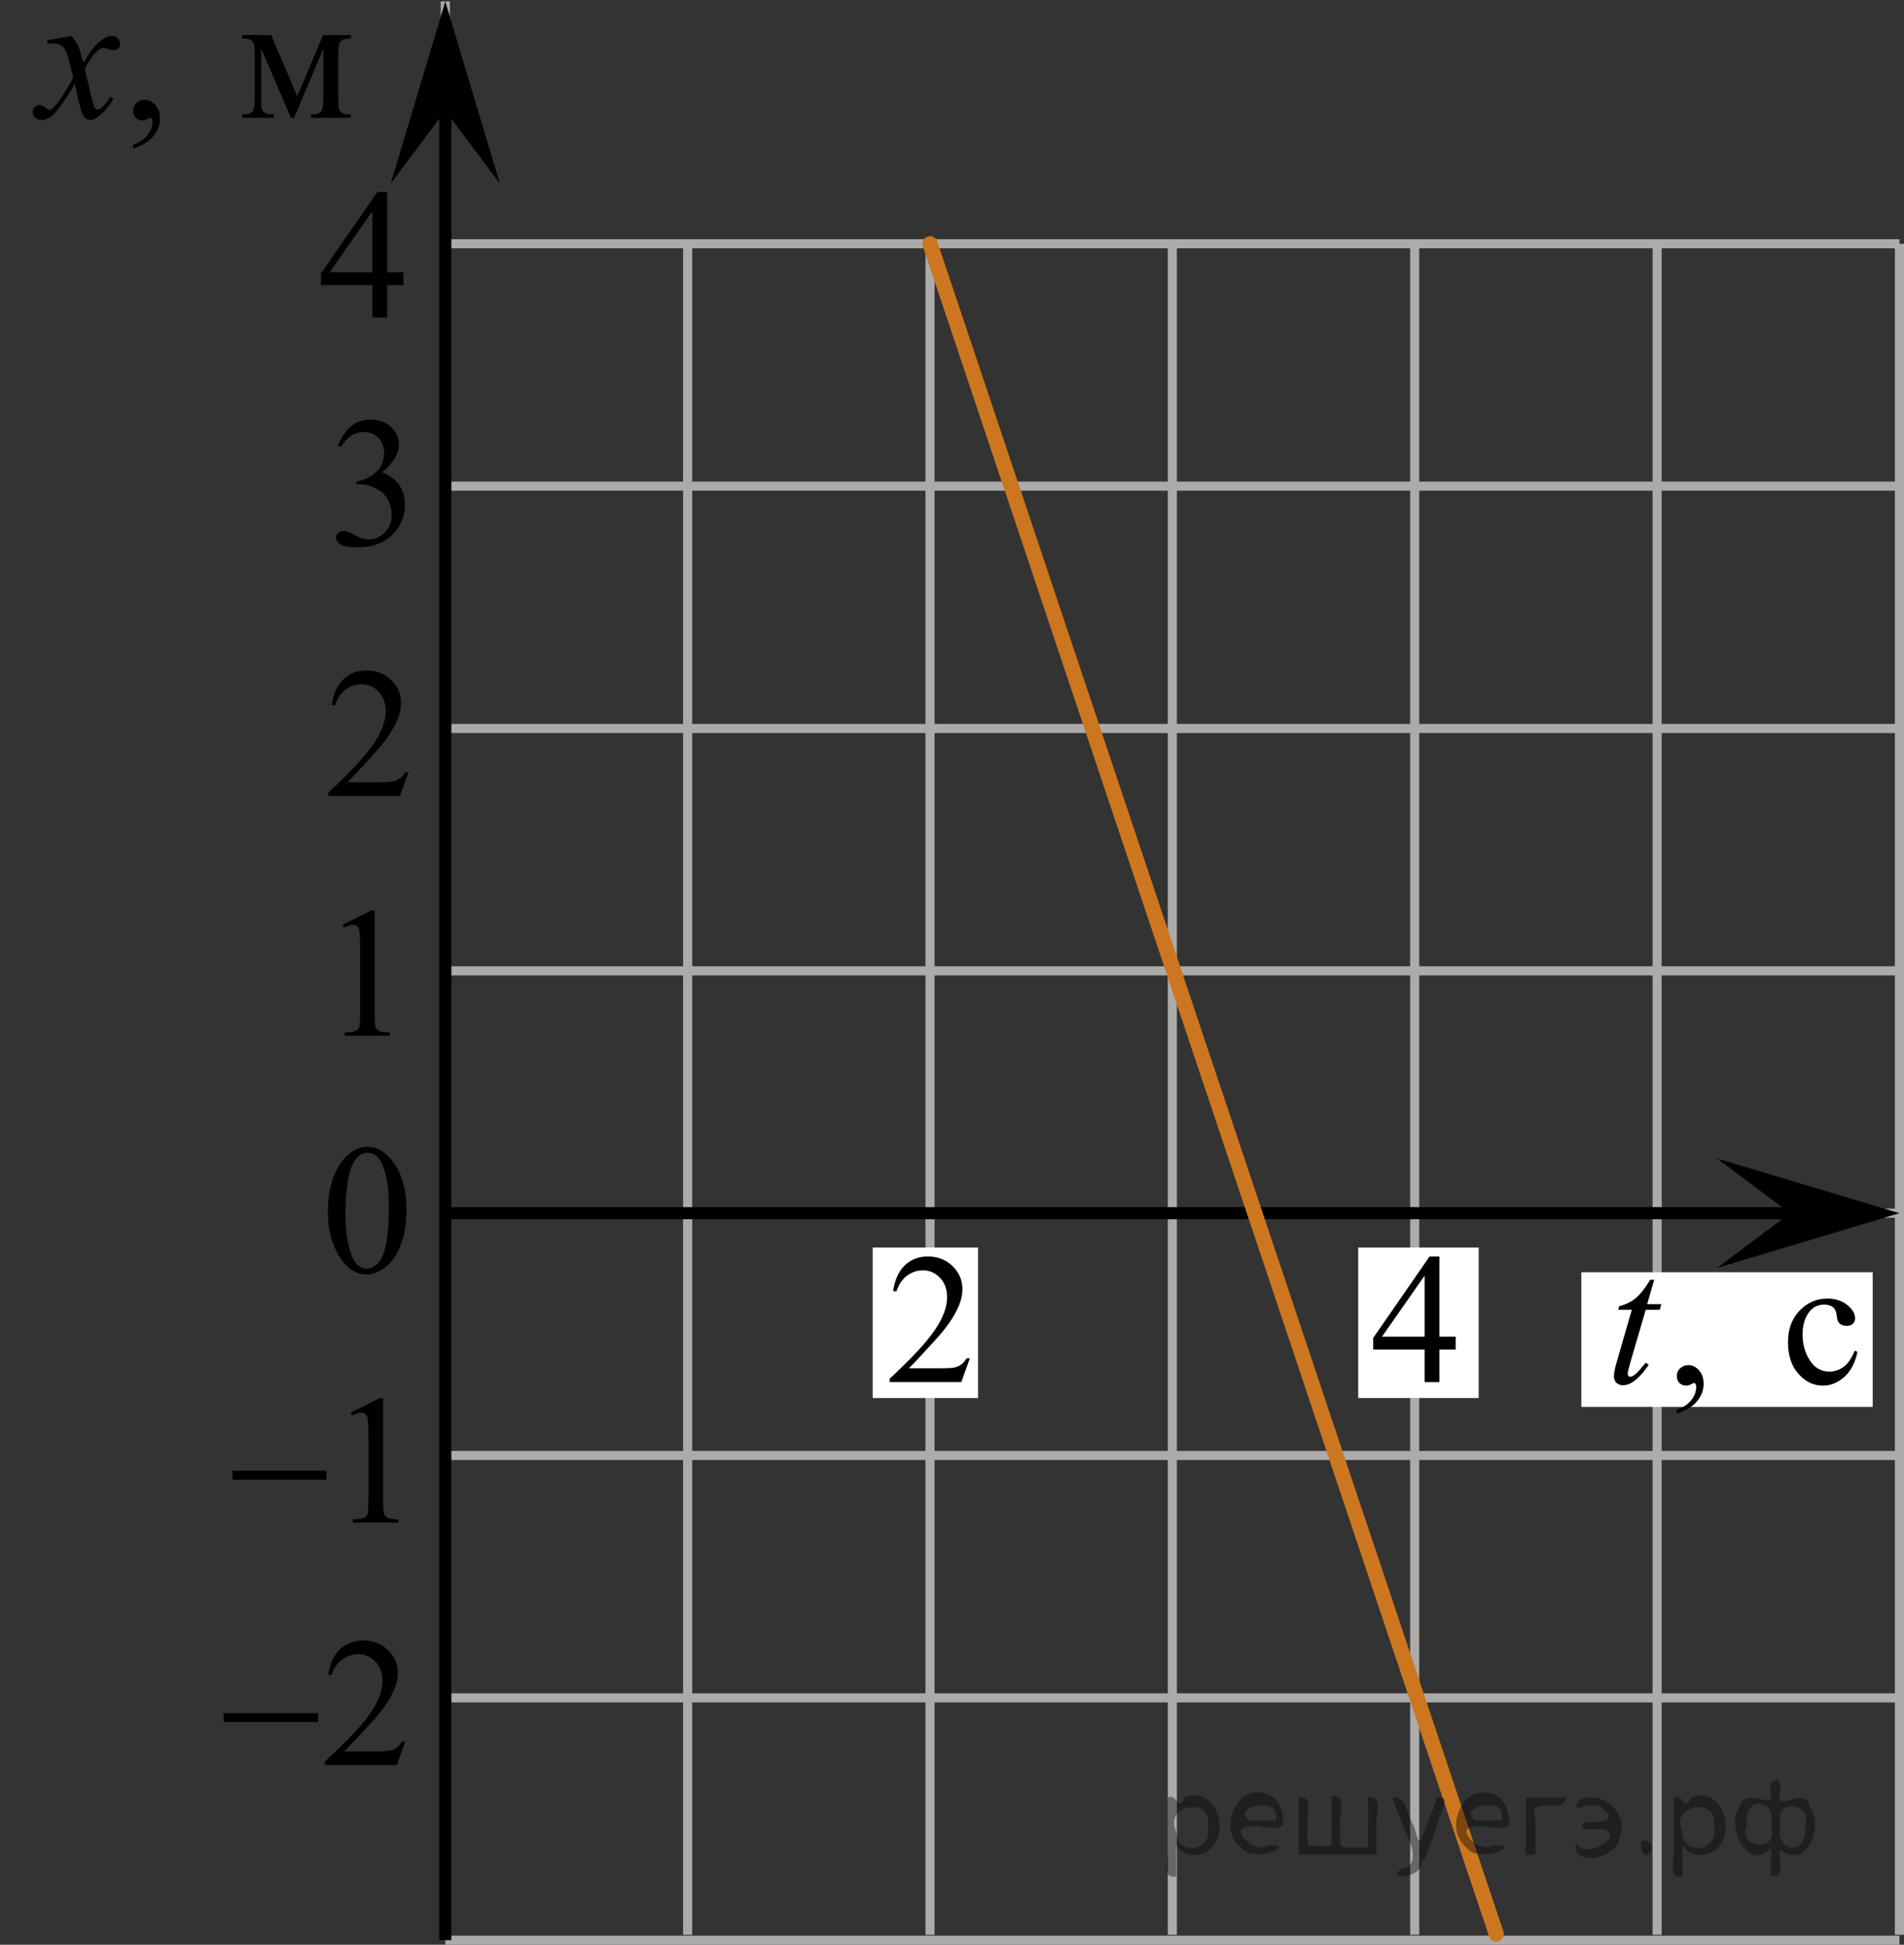 <?xml version="1.0" encoding="utf-8"?>
<!-- Generator: Adobe Illustrator 27.2.0, SVG Export Plug-In . SVG Version: 6.00 Build 0)  -->
<svg version="1.1" id="Слой_1" xmlns="http://www.w3.org/2000/svg" xmlns:xlink="http://www.w3.org/1999/xlink" x="0px" y="0px"
	 width="156.857px" height="160.226px" viewBox="0 0 156.857 160.226" enable-background="new 0 0 156.857 160.226"
	 xml:space="preserve">
<rect x="0" y="0" width="156.857" height="160.226" fill="#333333" stroke="none"/>
<line fill="none" stroke="#ADAAAA" stroke-width="0.75" stroke-miterlimit="10" x1="36.684" y1="20.084" x2="156.482" y2="20.084"/>
<line fill="none" stroke="#ADAAAA" stroke-width="0.75" stroke-miterlimit="10" x1="36.684" y1="40.053" x2="156.482" y2="40.053"/>
<line fill="none" stroke="#ADAAAA" stroke-width="0.75" stroke-miterlimit="10" x1="36.684" y1="60.017" x2="156.482" y2="60.017"/>
<line fill="none" stroke="#ADAAAA" stroke-width="0.75" stroke-miterlimit="10" x1="36.684" y1="79.984" x2="156.482" y2="79.984"/>
<line fill="none" stroke="#ADAAAA" stroke-width="0.75" stroke-miterlimit="10" x1="36.684" y1="99.953" x2="156.482" y2="99.953"/>
<line fill="none" stroke="#ADAAAA" stroke-width="0.75" stroke-miterlimit="10" x1="36.684" y1="119.916" x2="156.482" y2="119.916"/>
<line fill="none" stroke="#ADAAAA" stroke-width="0.75" stroke-miterlimit="10" x1="36.684" y1="139.886" x2="156.482" y2="139.886"/>
<line fill="none" stroke="#ADAAAA" stroke-width="0.75" stroke-miterlimit="10" x1="36.684" y1="159.851" x2="156.482" y2="159.851"/>
<line fill="none" stroke="#ADAAAA" stroke-width="0.75" stroke-miterlimit="10" x1="36.684" y1="159.404" x2="36.684" y2="0.118"/>
<line fill="none" stroke="#ADAAAA" stroke-width="0.75" stroke-miterlimit="10" x1="56.65" y1="159.404" x2="56.65" y2="20.084"/>
<line fill="none" stroke="#ADAAAA" stroke-width="0.75" stroke-miterlimit="10" x1="76.618" y1="159.404" x2="76.618" y2="20.084"/>
<line fill="none" stroke="#ADAAAA" stroke-width="0.75" stroke-miterlimit="10" x1="96.581" y1="159.404" x2="96.581" y2="20.084"/>
<line fill="none" stroke="#ADAAAA" stroke-width="0.75" stroke-miterlimit="10" x1="116.547" y1="159.404" x2="116.547" y2="20.084"/>
<line fill="none" stroke="#ADAAAA" stroke-width="0.75" stroke-miterlimit="10" x1="136.517" y1="159.404" x2="136.517" y2="20.084"/>
<line fill="none" stroke="#ADAAAA" stroke-width="0.75" stroke-miterlimit="10" x1="156.482" y1="159.404" x2="156.482" y2="20.084"/>
<line fill="none" stroke="#000000" stroke-miterlimit="10" x1="36.684" y1="159.851" x2="36.684" y2="6.23"/>
<line fill="none" stroke="#000000" stroke-miterlimit="10" x1="150.49" y1="99.953" x2="36.684" y2="99.953"/>
<polygon points="36.684,9.124 32.184,15.13 36.684,0.118 41.184,15.13 "/>
<polygon points="147.476,99.953 141.47,95.453 156.482,99.953 141.47,104.453 "/>
<g>
	<g>
		<defs>
			<rect id="SVGID_1_" width="31.809" height="15.249"/>
		</defs>
		<clipPath id="SVGID_00000116933264851020224060000005363325100119594651_">
			<use xlink:href="#SVGID_1_"  overflow="visible"/>
		</clipPath>
		<g clip-path="url(#SVGID_00000116933264851020224060000005363325100119594651_)">
			<path d="M10.964,12.25V11.922c0.51-0.169,0.905-0.431,1.185-0.786s0.419-0.731,0.419-1.128
				c0-0.094-0.022-0.174-0.066-0.238c-0.035-0.045-0.07-0.067-0.104-0.067c-0.055,0-0.174,0.049-0.357,0.149
				c-0.089,0.044-0.183,0.067-0.282,0.067c-0.243,0-0.435-0.072-0.579-0.216c-0.144-0.144-0.216-0.343-0.216-0.596
				c0-0.243,0.093-0.452,0.279-0.625s0.412-0.261,0.68-0.261c0.327,0,0.618,0.143,0.873,0.428
				c0.255,0.286,0.383,0.664,0.383,1.135c0,0.511-0.177,0.987-0.531,1.426
				C12.293,11.65,11.732,11.996,10.964,12.25z"/>
		</g>
	</g>
	<g>
		<defs>
			<rect id="SVGID_00000022532443186865643270000010207094283286650256_" width="31.809" height="15.249"/>
		</defs>
		<clipPath id="SVGID_00000161601147939827536850000014660601037711872901_">
			<use xlink:href="#SVGID_00000022532443186865643270000010207094283286650256_"  overflow="visible"/>
		</clipPath>
		<g clip-path="url(#SVGID_00000161601147939827536850000014660601037711872901_)">
			<path d="M24.486,7.931l2.124-5.04h2.295V3.173c-0.336,0-0.56,0.034-0.672,0.101
				C28.122,3.34,28.034,3.424,27.97,3.523c-0.065,0.1-0.097,0.422-0.097,0.968v3.619
				c0,0.472,0.023,0.776,0.07,0.912c0.047,0.137,0.144,0.24,0.29,0.309c0.146,0.07,0.37,0.104,0.672,0.104
				v0.275H25.615V9.435c0.406,0,0.678-0.076,0.817-0.227c0.138-0.151,0.207-0.518,0.207-1.099V4.007l-2.407,5.704
				h-0.26l-2.451-5.704v4.103c0,0.472,0.024,0.776,0.074,0.912c0.049,0.137,0.146,0.24,0.29,0.309
				c0.144,0.07,0.367,0.104,0.668,0.104v0.275h-2.6V9.435c0.44,0,0.723-0.081,0.847-0.242
				c0.123-0.161,0.185-0.522,0.185-1.083V4.491c0-0.531-0.027-0.845-0.082-0.942
				c-0.055-0.097-0.139-0.184-0.252-0.26c-0.114-0.077-0.347-0.116-0.698-0.116V2.89h2.392L24.486,7.931z"/>
		</g>
	</g>
	<g>
		<defs>
			<rect id="SVGID_00000132068045967025042050000015043422460293495448_" width="31.809" height="15.249"/>
		</defs>
		<clipPath id="SVGID_00000019655048459474792170000000831800283614777758_">
			<use xlink:href="#SVGID_00000132068045967025042050000015043422460293495448_"  overflow="visible"/>
		</clipPath>
		<g clip-path="url(#SVGID_00000019655048459474792170000000831800283614777758_)">
			<path d="M5.873,2.972c0.242,0.258,0.426,0.516,0.549,0.774C6.512,3.925,6.658,4.394,6.861,5.154L7.515,4.171
				c0.173-0.238,0.384-0.465,0.631-0.682c0.248-0.216,0.465-0.363,0.654-0.443c0.119-0.049,0.25-0.074,0.394-0.074
				c0.213,0,0.382,0.057,0.509,0.171C9.829,3.257,9.892,3.397,9.892,3.56c0,0.189-0.037,0.318-0.111,0.387
				C9.642,4.072,9.483,4.134,9.305,4.134c-0.104,0-0.215-0.022-0.335-0.067C8.738,3.987,8.582,3.947,8.503,3.947
				c-0.119,0-0.26,0.07-0.423,0.208C7.772,4.414,7.406,4.913,6.98,5.652l0.609,2.562
				C7.683,8.606,7.763,8.84,7.827,8.918c0.064,0.077,0.128,0.115,0.193,0.115c0.104,0,0.226-0.057,0.364-0.171
				c0.272-0.229,0.505-0.526,0.698-0.894L9.342,8.102c-0.312,0.586-0.708,1.072-1.188,1.46
				C7.881,9.78,7.651,9.889,7.463,9.889c-0.277,0-0.498-0.156-0.661-0.469c-0.104-0.193-0.319-1.027-0.646-2.502
				C5.383,8.264,4.764,9.13,4.298,9.517C3.997,9.765,3.704,9.889,3.422,9.889c-0.198,0-0.379-0.072-0.542-0.216
				C2.761,9.564,2.702,9.417,2.702,9.234c0-0.164,0.054-0.3,0.163-0.41c0.109-0.109,0.243-0.164,0.401-0.164
				c0.158,0,0.327,0.08,0.505,0.238c0.129,0.114,0.228,0.171,0.297,0.171c0.06,0,0.136-0.04,0.23-0.119
				c0.233-0.189,0.55-0.596,0.951-1.221c0.401-0.625,0.664-1.077,0.787-1.355C5.729,5.169,5.564,4.531,5.539,4.461
				C5.425,4.139,5.276,3.91,5.093,3.776C4.91,3.642,4.64,3.575,4.284,3.575c-0.114,0-0.245,0.005-0.394,0.015
				v-0.268L5.873,2.972z"/>
		</g>
	</g>
</g>
<rect x="130.277" y="104.818" fill="#FFFFFF" width="24" height="11.094"/>
<g>
	<g>
		<defs>
			<rect id="SVGID_00000145018522075316154370000015849092055996686256_" x="130.262" y="101.585" width="26.22" height="17.871"/>
		</defs>
		<clipPath id="SVGID_00000138566757466672222830000006538405092842635907_">
			<use xlink:href="#SVGID_00000145018522075316154370000015849092055996686256_"  overflow="visible"/>
		</clipPath>
		<g clip-path="url(#SVGID_00000138566757466672222830000006538405092842635907_)">
			<path d="M138.141,116.467v-0.325c0.509-0.168,0.903-0.427,1.182-0.779c0.279-0.352,0.419-0.725,0.419-1.119
				c0-0.094-0.022-0.172-0.067-0.236c-0.035-0.044-0.069-0.066-0.103-0.066c-0.055,0-0.173,0.049-0.356,0.147
				c-0.089,0.044-0.183,0.066-0.282,0.066c-0.242,0-0.435-0.071-0.578-0.214c-0.144-0.143-0.215-0.34-0.215-0.591
				c0-0.241,0.093-0.448,0.278-0.62c0.185-0.172,0.412-0.258,0.678-0.258c0.326,0,0.616,0.142,0.871,0.424
				c0.254,0.283,0.381,0.659,0.381,1.126c0,0.507-0.177,0.979-0.53,1.414
				C139.466,115.873,138.907,116.216,138.141,116.467z"/>
		</g>
	</g>
	<g>
		<defs>
			<rect id="SVGID_00000164491065317392614030000010397731378584508036_" x="130.262" y="101.585" width="26.22" height="17.871"/>
		</defs>
		<clipPath id="SVGID_00000109031812407822603970000011161507613085095823_">
			<use xlink:href="#SVGID_00000164491065317392614030000010397731378584508036_"  overflow="visible"/>
		</clipPath>
		<g clip-path="url(#SVGID_00000109031812407822603970000011161507613085095823_)">
			<path d="M153.022,111.38c-0.183,0.891-0.541,1.576-1.075,2.056s-1.124,0.72-1.772,0.72
				c-0.77,0-1.443-0.322-2.016-0.967c-0.573-0.644-0.859-1.516-0.859-2.614c0-1.063,0.317-1.927,0.952-2.591
				s1.397-0.997,2.287-0.997c0.667,0,1.216,0.176,1.645,0.528c0.43,0.352,0.645,0.717,0.645,1.096
				c0,0.187-0.06,0.338-0.182,0.454s-0.29,0.173-0.508,0.173c-0.291,0-0.511-0.093-0.66-0.28
				c-0.084-0.103-0.14-0.3-0.167-0.591c-0.027-0.29-0.127-0.512-0.3-0.665
				c-0.173-0.147-0.413-0.222-0.719-0.222c-0.494,0-0.892,0.183-1.193,0.546c-0.4,0.483-0.6,1.12-0.6,1.913
				c0,0.807,0.199,1.52,0.597,2.138c0.398,0.618,0.935,0.926,1.612,0.926c0.484,0,0.919-0.165,1.305-0.495
				c0.272-0.226,0.536-0.637,0.793-1.233L153.022,111.38z"/>
		</g>
	</g>
	<g>
		<defs>
			<rect id="SVGID_00000016775878889688998440000013369710947540102831_" x="130.262" y="101.585" width="26.22" height="17.871"/>
		</defs>
		<clipPath id="SVGID_00000034048252028111708070000004937291914294189981_">
			<use xlink:href="#SVGID_00000016775878889688998440000013369710947540102831_"  overflow="visible"/>
		</clipPath>
		<g clip-path="url(#SVGID_00000034048252028111708070000004937291914294189981_)">
			<path d="M136.278,105.436l-0.578,2.008h1.164l-0.126,0.465h-1.156l-1.275,4.356
				c-0.139,0.468-0.207,0.77-0.207,0.908c0,0.084,0.019,0.148,0.059,0.192c0.04,0.044,0.086,0.066,0.141,0.066
				c0.123,0,0.287-0.086,0.489-0.258c0.118-0.098,0.383-0.401,0.793-0.908l0.245,0.185
				c-0.455,0.66-0.885,1.125-1.29,1.395c-0.276,0.187-0.556,0.281-0.837,0.281c-0.217,0-0.396-0.068-0.534-0.203
				s-0.207-0.309-0.207-0.52c0-0.266,0.079-0.672,0.237-1.218l1.238-4.275h-1.119l0.074-0.288
				c0.543-0.148,0.996-0.368,1.356-0.661c0.361-0.292,0.764-0.801,1.208-1.524L136.278,105.436L136.278,105.436z"/>
		</g>
	</g>
</g>
<g>
	<g>
		<g>
			<g>
				<g>
					<g>
						<g>
							<g>
								<g>
									<g>
										<g>
											<g>
												<g>
													<g>
														<defs>
															
																<rect id="SVGID_00000074411700074755587990000004979719552983543964_" x="23.677" y="12.253" width="12.363" height="16.699"/>
														</defs>
														<clipPath id="SVGID_00000052070614546907598680000014117886931117325202_">
															<use xlink:href="#SVGID_00000074411700074755587990000004979719552983543964_"  overflow="visible"/>
														</clipPath>
														<g clip-path="url(#SVGID_00000052070614546907598680000014117886931117325202_)">
															<g enable-background="new    ">
																<path d="M33.236,22.428v1.062h-1.343v2.676h-1.217v-2.676h-4.235v-0.956l4.641-6.712h0.811v6.606
																	h1.343V22.428z M30.676,22.428v-5.029l-3.512,5.029H30.676z"/>
															</g>
														</g>
													</g>
												</g>
											</g>
										</g>
									</g>
								</g>
							</g>
						</g>
					</g>
				</g>
			</g>
		</g>
	</g>
</g>
<g>
	<g>
		<g>
			<g>
				<g>
					<g>
						<g>
							<g>
								<g>
									<g>
										<g>
											<g>
												<g>
													<g>
														<defs>
															
																<rect id="SVGID_00000093874088380259351020000013205634786395142582_" x="24.999" y="31.011" width="12.362" height="18.08"/>
														</defs>
														<clipPath id="SVGID_00000094618250463409099180000009255453128819230852_">
															<use xlink:href="#SVGID_00000093874088380259351020000013205634786395142582_"  overflow="visible"/>
														</clipPath>
														<g clip-path="url(#SVGID_00000094618250463409099180000009255453128819230852_)">
															<g enable-background="new    ">
																<path d="M27.826,36.713c0.286-0.682,0.646-1.209,1.081-1.58c0.435-0.37,0.978-0.556,1.627-0.556
																	c0.802,0,1.417,0.264,1.844,0.791c0.325,0.394,0.487,0.815,0.487,1.263
																	c0,0.737-0.458,1.499-1.373,2.285c0.615,0.244,1.08,0.593,1.395,1.046s0.472,0.986,0.472,1.599
																	c0,0.876-0.275,1.636-0.826,2.278c-0.718,0.836-1.759,1.255-3.121,1.255
																	c-0.674,0-1.132-0.085-1.376-0.254c-0.244-0.17-0.365-0.352-0.365-0.546
																	c0-0.144,0.058-0.272,0.173-0.381s0.255-0.164,0.417-0.164c0.123,0,0.248,0.019,0.377,0.06
																	c0.084,0.025,0.273,0.116,0.568,0.273c0.295,0.157,0.499,0.25,0.612,0.28
																	c0.182,0.055,0.377,0.082,0.583,0.082c0.501,0,0.938-0.196,1.31-0.59
																	c0.371-0.394,0.557-0.859,0.557-1.397c0-0.394-0.086-0.777-0.258-1.15
																	c-0.128-0.279-0.268-0.49-0.42-0.635c-0.212-0.199-0.502-0.38-0.871-0.542
																	c-0.369-0.161-0.745-0.242-1.129-0.242h-0.236v-0.225c0.389-0.05,0.778-0.191,1.169-0.426
																	c0.391-0.233,0.675-0.516,0.852-0.844c0.177-0.329,0.266-0.69,0.266-1.083
																	c0-0.513-0.158-0.928-0.476-1.244c-0.317-0.315-0.712-0.474-1.184-0.474
																	c-0.763,0-1.399,0.413-1.911,1.239L27.826,36.713z"/>
															</g>
														</g>
													</g>
												</g>
											</g>
										</g>
									</g>
								</g>
							</g>
						</g>
					</g>
				</g>
			</g>
		</g>
	</g>
</g>
<g>
	<g>
		<g>
			<g>
				<g>
					<g>
						<g>
							<g>
								<g>
									<g>
										<g>
											<g>
												<g>
													<g>
														<defs>
															
																<rect id="SVGID_00000099639930808911990560000003635733481510217359_" x="24.192" y="90.919" width="12.354" height="18.066"/>
														</defs>
														<clipPath id="SVGID_00000166651913173188649500000003506616066994921390_">
															<use xlink:href="#SVGID_00000099639930808911990560000003635733481510217359_"  overflow="visible"/>
														</clipPath>
														<g clip-path="url(#SVGID_00000166651913173188649500000003506616066994921390_)">
															<g enable-background="new    ">
																<path d="M27.012,99.814c0-1.155,0.172-2.15,0.517-2.984s0.802-1.455,1.372-1.863
																	c0.443-0.324,0.9-0.485,1.373-0.485c0.767,0,1.456,0.396,2.066,1.188
																	c0.762,0.981,1.144,2.311,1.144,3.988c0,1.175-0.168,2.174-0.502,2.995s-0.761,1.418-1.28,1.789
																	c-0.519,0.371-1.02,0.557-1.502,0.557c-0.955,0-1.748-0.57-2.383-1.711
																	C27.28,102.326,27.012,101.169,27.012,99.814z M28.458,100.001c0,1.395,0.169,2.532,0.509,3.413
																	c0.281,0.742,0.699,1.113,1.254,1.113c0.266,0,0.541-0.121,0.826-0.362
																	c0.286-0.241,0.502-0.646,0.649-1.214c0.226-0.856,0.339-2.064,0.339-3.623
																	c0-1.154-0.118-2.118-0.354-2.891c-0.177-0.572-0.406-0.978-0.686-1.217
																	c-0.202-0.164-0.445-0.247-0.731-0.247c-0.335,0-0.632,0.152-0.893,0.456
																	c-0.354,0.413-0.595,1.063-0.723,1.949C28.522,98.265,28.458,99.139,28.458,100.001z"/>
															</g>
														</g>
													</g>
												</g>
											</g>
										</g>
									</g>
								</g>
							</g>
						</g>
					</g>
				</g>
			</g>
		</g>
	</g>
</g>
<g>
	<g>
		<g>
			<g>
				<g>
					<g>
						<defs>
							
								<rect id="SVGID_00000114791907120555321310000010603983056782334598_" x="16.363" y="111.636" width="19.199" height="16.561"/>
						</defs>
						<clipPath id="SVGID_00000000201081466434023710000011045377437074955649_">
							<use xlink:href="#SVGID_00000114791907120555321310000010603983056782334598_"  overflow="visible"/>
						</clipPath>
						<g clip-path="url(#SVGID_00000000201081466434023710000011045377437074955649_)">
							<g enable-background="new    ">
								<path d="M28.89,116.377l2.431-1.193h0.243v8.487c0,0.564,0.023,0.914,0.07,1.053
									c0.047,0.138,0.144,0.244,0.291,0.318c0.147,0.074,0.447,0.116,0.898,0.126v0.274h-3.756v-0.274
									c0.471-0.01,0.776-0.051,0.913-0.122c0.138-0.071,0.233-0.168,0.288-0.289
									c0.054-0.121,0.081-0.483,0.081-1.086v-5.426c0-0.731-0.025-1.2-0.074-1.408
									c-0.035-0.158-0.097-0.274-0.188-0.349s-0.2-0.111-0.328-0.111c-0.182,0-0.435,0.077-0.759,0.231
									L28.89,116.377z"/>
							</g>
						</g>
					</g>
				</g>
			</g>
		</g>
	</g>
	<g>
		<g>
			<g>
				<g>
					<g>
						<defs>
							
								<rect id="SVGID_00000153677661576350126570000013047372863697697693_" x="16.363" y="111.636" width="19.199" height="16.561"/>
						</defs>
						<clipPath id="SVGID_00000177450081589888710510000014879572297476124316_">
							<use xlink:href="#SVGID_00000153677661576350126570000013047372863697697693_"  overflow="visible"/>
						</clipPath>
						<g clip-path="url(#SVGID_00000177450081589888710510000014879572297476124316_)">
							<g enable-background="new    ">
								<path d="M19.157,121.172h7.734v0.734h-7.734V121.172z"/>
							</g>
						</g>
					</g>
				</g>
			</g>
		</g>
	</g>
</g>
<g>
	<g>
		<g>
			<g>
				<g>
					<g>
						<defs>
							
								<rect id="SVGID_00000003090580698693604240000001429957670034833592_" x="15.602" y="131.605" width="20.72" height="16.561"/>
						</defs>
						<clipPath id="SVGID_00000051352083891952975010000002493047597950459033_">
							<use xlink:href="#SVGID_00000003090580698693604240000001429957670034833592_"  overflow="visible"/>
						</clipPath>
						<g clip-path="url(#SVGID_00000051352083891952975010000002493047597950459033_)">
							<g enable-background="new    ">
								<path d="M33.394,143.477l-0.705,1.935h-5.935v-0.274c1.746-1.591,2.975-2.891,3.687-3.898
									c0.712-1.008,1.068-1.93,1.068-2.765c0-0.638-0.196-1.161-0.586-1.571s-0.858-0.615-1.402-0.615
									c-0.495,0-0.939,0.144-1.332,0.434c-0.393,0.289-0.684,0.713-0.872,1.27h-0.274
									c0.123-0.914,0.441-1.615,0.953-2.104c0.512-0.489,1.151-0.734,1.918-0.734
									c0.816,0,1.498,0.263,2.044,0.786c0.546,0.523,0.82,1.142,0.82,1.853c0,0.51-0.119,1.019-0.356,1.527
									c-0.366,0.801-0.96,1.648-1.78,2.542c-1.231,1.345-2.001,2.155-2.307,2.432h2.626
									c0.534,0,0.909-0.019,1.124-0.06c0.215-0.039,0.409-0.119,0.583-0.24c0.173-0.121,0.324-0.293,0.453-0.516
									L33.394,143.477L33.394,143.477z"/>
							</g>
						</g>
					</g>
				</g>
			</g>
		</g>
	</g>
	<g>
		<g>
			<g>
				<g>
					<g>
						<defs>
							
								<rect id="SVGID_00000120554419332728317290000002192043940685580943_" x="15.602" y="131.605" width="20.72" height="16.561"/>
						</defs>
						<clipPath id="SVGID_00000146476917035989626000000009003424255476884410_">
							<use xlink:href="#SVGID_00000120554419332728317290000002192043940685580943_"  overflow="visible"/>
						</clipPath>
						<g clip-path="url(#SVGID_00000146476917035989626000000009003424255476884410_)">
							<g enable-background="new    ">
								<path d="M18.423,141.142h7.79v0.734h-7.79C18.423,141.876,18.423,141.142,18.423,141.142z"/>
							</g>
						</g>
					</g>
				</g>
			</g>
		</g>
	</g>
</g>
<g>
	<g>
		<g>
			<g>
				<defs>
					<rect id="SVGID_00000049934599508042473750000016335046219894650034_" x="25.604" y="71.412" width="9.53" height="16.699"/>
				</defs>
				<clipPath id="SVGID_00000101801483695522291120000004155031510357195937_">
					<use xlink:href="#SVGID_00000049934599508042473750000016335046219894650034_"  overflow="visible"/>
				</clipPath>
				<g clip-path="url(#SVGID_00000101801483695522291120000004155031510357195937_)">
					<g enable-background="new    ">
						<path d="M28.219,76.196l2.413-1.203h0.241v8.558c0,0.568,0.023,0.922,0.07,1.062
							c0.046,0.14,0.143,0.246,0.289,0.321c0.146,0.074,0.444,0.117,0.893,0.127v0.276h-3.73v-0.276
							c0.468-0.01,0.77-0.051,0.907-0.123c0.137-0.072,0.231-0.17,0.285-0.292s0.081-0.487,0.081-1.095v-5.471
							c0-0.737-0.024-1.211-0.073-1.42c-0.034-0.16-0.096-0.277-0.186-0.352
							c-0.09-0.075-0.199-0.112-0.325-0.112c-0.181,0-0.432,0.077-0.753,0.231L28.219,76.196z"/>
					</g>
				</g>
			</g>
		</g>
	</g>
</g>
<g>
	<g>
		<g>
			<g>
				<defs>
					
						<rect id="SVGID_00000042694258711835552770000018376104489821714573_" x="24.189" y="51.669" width="12.361" height="16.697"/>
				</defs>
				<clipPath id="SVGID_00000170975417107358213270000013265247008427687315_">
					<use xlink:href="#SVGID_00000042694258711835552770000018376104489821714573_"  overflow="visible"/>
				</clipPath>
				<g clip-path="url(#SVGID_00000170975417107358213270000013265247008427687315_)">
					<g enable-background="new    ">
						<path d="M33.65,63.629l-0.701,1.95h-5.902v-0.276c1.736-1.605,2.958-2.915,3.667-3.932
							s1.062-1.945,1.062-2.787c0-0.644-0.194-1.171-0.583-1.585c-0.389-0.413-0.854-0.62-1.395-0.62
							c-0.492,0-0.933,0.145-1.324,0.438c-0.391,0.291-0.68,0.719-0.867,1.281h-0.273
							c0.123-0.922,0.439-1.629,0.948-2.122c0.509-0.494,1.145-0.74,1.907-0.74c0.811,0,1.489,0.264,2.033,0.792
							c0.543,0.528,0.815,1.151,0.815,1.868c0,0.514-0.118,1.027-0.354,1.54c-0.364,0.808-0.954,1.662-1.77,2.563
							c-1.225,1.355-1.99,2.173-2.294,2.451h2.612c0.531,0,0.903-0.019,1.118-0.06
							c0.214-0.04,0.407-0.121,0.579-0.243c0.172-0.122,0.322-0.295,0.45-0.519L33.65,63.629L33.65,63.629z"/>
					</g>
				</g>
			</g>
		</g>
	</g>
</g>
<line fill="none" stroke="#CC761F" stroke-width="1.25" stroke-linecap="round" stroke-linejoin="round" stroke-miterlimit="10" x1="123.265" y1="159.334" x2="76.618" y2="20.084"/>
<rect x="111.894" y="102.784" fill="#FFFFFF" width="9.922" height="12.397"/>
<g>
	<g>
		<g>
			<g>
				<g>
					<g>
						<g>
							<g>
								<g>
									<g>
										<g>
											<g>
												<g>
													<g>
														<defs>
															
																<rect id="SVGID_00000009563145986292642290000003852850669748193944_" x="110.365" y="99.952" width="12.363" height="16.699"/>
														</defs>
														<clipPath id="SVGID_00000034803001170876276220000003763002550739137454_">
															<use xlink:href="#SVGID_00000009563145986292642290000003852850669748193944_"  overflow="visible"/>
														</clipPath>
														<g clip-path="url(#SVGID_00000034803001170876276220000003763002550739137454_)">
															<g enable-background="new    ">
																<path d="M119.924,110.127v1.062h-1.343v2.676h-1.217v-2.676h-4.235v-0.956l4.641-6.712h0.811v6.606
																	L119.924,110.127L119.924,110.127z M117.364,110.127v-5.029l-3.512,5.029H117.364z"/>
															</g>
														</g>
													</g>
												</g>
											</g>
										</g>
									</g>
								</g>
							</g>
						</g>
					</g>
				</g>
			</g>
		</g>
	</g>
</g>
<rect x="71.894" y="102.784" fill="#FFFFFF" width="8.681" height="12.397"/>
<g>
	<g>
		<g>
			<g>
				<defs>
					
						<rect id="SVGID_00000183942681444993392660000010688045004764955290_" x="70.438" y="99.953" width="12.361" height="16.697"/>
				</defs>
				<clipPath id="SVGID_00000004522962634294852850000003275563429167279774_">
					<use xlink:href="#SVGID_00000183942681444993392660000010688045004764955290_"  overflow="visible"/>
				</clipPath>
				<g clip-path="url(#SVGID_00000004522962634294852850000003275563429167279774_)">
					<g enable-background="new    ">
						<path d="M79.899,111.912l-0.701,1.95h-5.902v-0.276c1.736-1.605,2.958-2.915,3.667-3.932
							s1.062-1.945,1.062-2.787c0-0.644-0.194-1.171-0.583-1.585c-0.389-0.413-0.854-0.62-1.395-0.62
							c-0.492,0-0.933,0.145-1.324,0.438c-0.391,0.291-0.68,0.719-0.867,1.281h-0.273
							c0.123-0.922,0.439-1.629,0.948-2.122c0.509-0.494,1.145-0.74,1.907-0.74c0.811,0,1.489,0.264,2.033,0.792
							s0.815,1.151,0.815,1.868c0,0.514-0.118,1.027-0.354,1.54c-0.364,0.808-0.954,1.662-1.77,2.563
							c-1.225,1.355-1.99,2.173-2.294,2.451h2.612c0.531,0,0.903-0.019,1.118-0.06
							c0.214-0.04,0.407-0.121,0.579-0.243c0.172-0.122,0.322-0.295,0.45-0.519L79.899,111.912L79.899,111.912z"/>
					</g>
				</g>
			</g>
		</g>
	</g>
</g>
<g style="stroke:none;fill:#000;fill-opacity:0.4" > <path d="m 96.9,152.1 c 0,0.8 0,1.6 0,2.5 -1.3,0.2 -0.6,-1.5 -0.7,-2.3 0,-1.4 0,-2.8 0,-4.2 0.8,-0.4 0.8,1.3 1.4,0.0 2.2,-1.0 3.7,2.2 2.4,3.9 -0.6,1.0 -2.4,1.2 -3.1,0.0 z m 2.6,-1.6 c 0.5,-2.5 -3.7,-1.9 -2.6,0.4 0.0,2.1 3.1,1.6 2.6,-0.4 z" /> <path d="m 105.8,150.2 c -0.4,0.8 -1.9,0.1 -2.8,0.3 -2.0,-0.1 0.3,2.4 1.5,1.5 2.5,0.0 -1.4,1.6 -2.3,0.2 -1.9,-1.5 -0.3,-5.3 2.1,-4.4 0.9,0.2 1.4,1.2 1.4,2.2 z m -0.7,-0.2 c 0.6,-2.3 -4.0,-1.0 -2.1,0.0 0.7,0 1.4,-0.0 2.1,-0.0 z" /> <path d="m 110.7,152.2 c 0.6,0 1.3,0 2.0,0 0,-1.3 0,-2.7 0,-4.1 1.3,-0.2 0.6,1.5 0.7,2.3 0,0.8 0,1.6 0,2.4 -2.1,0 -4.2,0 -6.4,0 0,-1.5 0,-3.1 0,-4.7 1.3,-0.2 0.6,1.5 0.7,2.3 0.1,0.5 -0.2,1.6 0.2,1.7 0.5,-0.1 1.6,0.2 1.8,-0.2 0,-1.3 0,-2.6 0,-3.9 1.3,-0.2 0.6,1.5 0.7,2.3 0,0.5 0,1.1 0,1.7 z" /> <path d="m 117.1,153.3 c 0.3,1.4 -3.0,1.7 -1.7,0.7 1.5,-0.2 1.0,-1.9 0.5,-2.8 -0.4,-1.0 -0.8,-2.0 -1.2,-3.1 1.2,-0.2 1.2,1.4 1.7,2.2 0.2,0.2 0.4,1.9 0.7,1.2 0.4,-1.1 0.9,-2.2 1.3,-3.4 1.4,-0.2 0.0,1.5 -0.0,2.3 -0.3,0.9 -0.7,1.9 -1.1,2.9 z" /> <path d="m 124.4,150.2 c -0.4,0.8 -1.9,0.1 -2.8,0.3 -2.0,-0.1 0.3,2.4 1.5,1.5 2.5,0.0 -1.4,1.6 -2.3,0.2 -1.9,-1.5 -0.3,-5.3 2.1,-4.4 0.9,0.2 1.4,1.2 1.4,2.2 z m -0.7,-0.2 c 0.6,-2.3 -4.0,-1.0 -2.1,0.0 0.7,0 1.4,-0.0 2.1,-0.0 z" /> <path d="m 125.7,152.8 c 0,-1.5 0,-3.1 0,-4.7 1.1,0 2.2,0 3.3,0 0.0,1.5 -3.3,-0.4 -2.5,1.8 0,0.9 0,1.9 0,2.9 -0.2,0 -0.5,0 -0.7,0 z" /> <path d="m 129.9,151.9 c 0.7,1.4 4.2,-0.8 2.1,-1.2 -0.5,-0.1 -2.2,0.3 -1.5,-0.6 1.0,0.1 3.1,0.0 1.4,-1.2 -0.6,-0.7 -2.8,0.8 -1.8,-0.6 2.0,-0.9 4.2,1.2 3.3,3.2 -0.2,1.5 -3.5,2.3 -3.6,0.7 l 0,-0.1 0,-0.0 0,0 z" /> <path d="m 135.2,151.7 c 1.6,-0.5 0.6,2.3 -0.0,0.6 -0.0,-0.2 0.0,-0.4 0.0,-0.6 z" /> <path d="m 138.6,152.1 c 0,0.8 0,1.6 0,2.5 -1.3,0.2 -0.6,-1.5 -0.7,-2.3 0,-1.4 0,-2.8 0,-4.2 0.8,-0.4 0.8,1.3 1.4,0.0 2.2,-1.0 3.7,2.2 2.4,3.9 -0.6,1.0 -2.4,1.2 -3.1,0.0 z m 2.6,-1.6 c 0.5,-2.5 -3.7,-1.9 -2.6,0.4 0.0,2.1 3.1,1.6 2.6,-0.4 z" /> <path d="m 143.9,150.4 c -0.8,1.9 2.7,2.3 2.0,0.1 0.6,-2.4 -2.3,-2.7 -2.0,-0.1 z m 2.0,4.2 c 0,-0.8 0,-1.6 0,-2.4 -1.8,2.2 -3.8,-1.7 -2.6,-3.3 0.4,-1.8 3.0,0.3 2.6,-1.1 -0.4,-1.1 0.9,-1.8 0.8,-0.3 -0.7,2.2 2.1,-0.6 2.4,1.4 1.2,1.6 -0.3,5.2 -2.4,3.5 -0.4,0.6 0.6,2.5 -0.8,2.1 z m 2.8,-4.2 c 0.8,-1.9 -2.7,-2.3 -2.0,-0.1 -0.6,2.4 2.3,2.7 2.0,0.1 z" /> </g></svg>

<!--File created and owned by https://sdamgia.ru. Copying is prohibited. All rights reserved.-->
